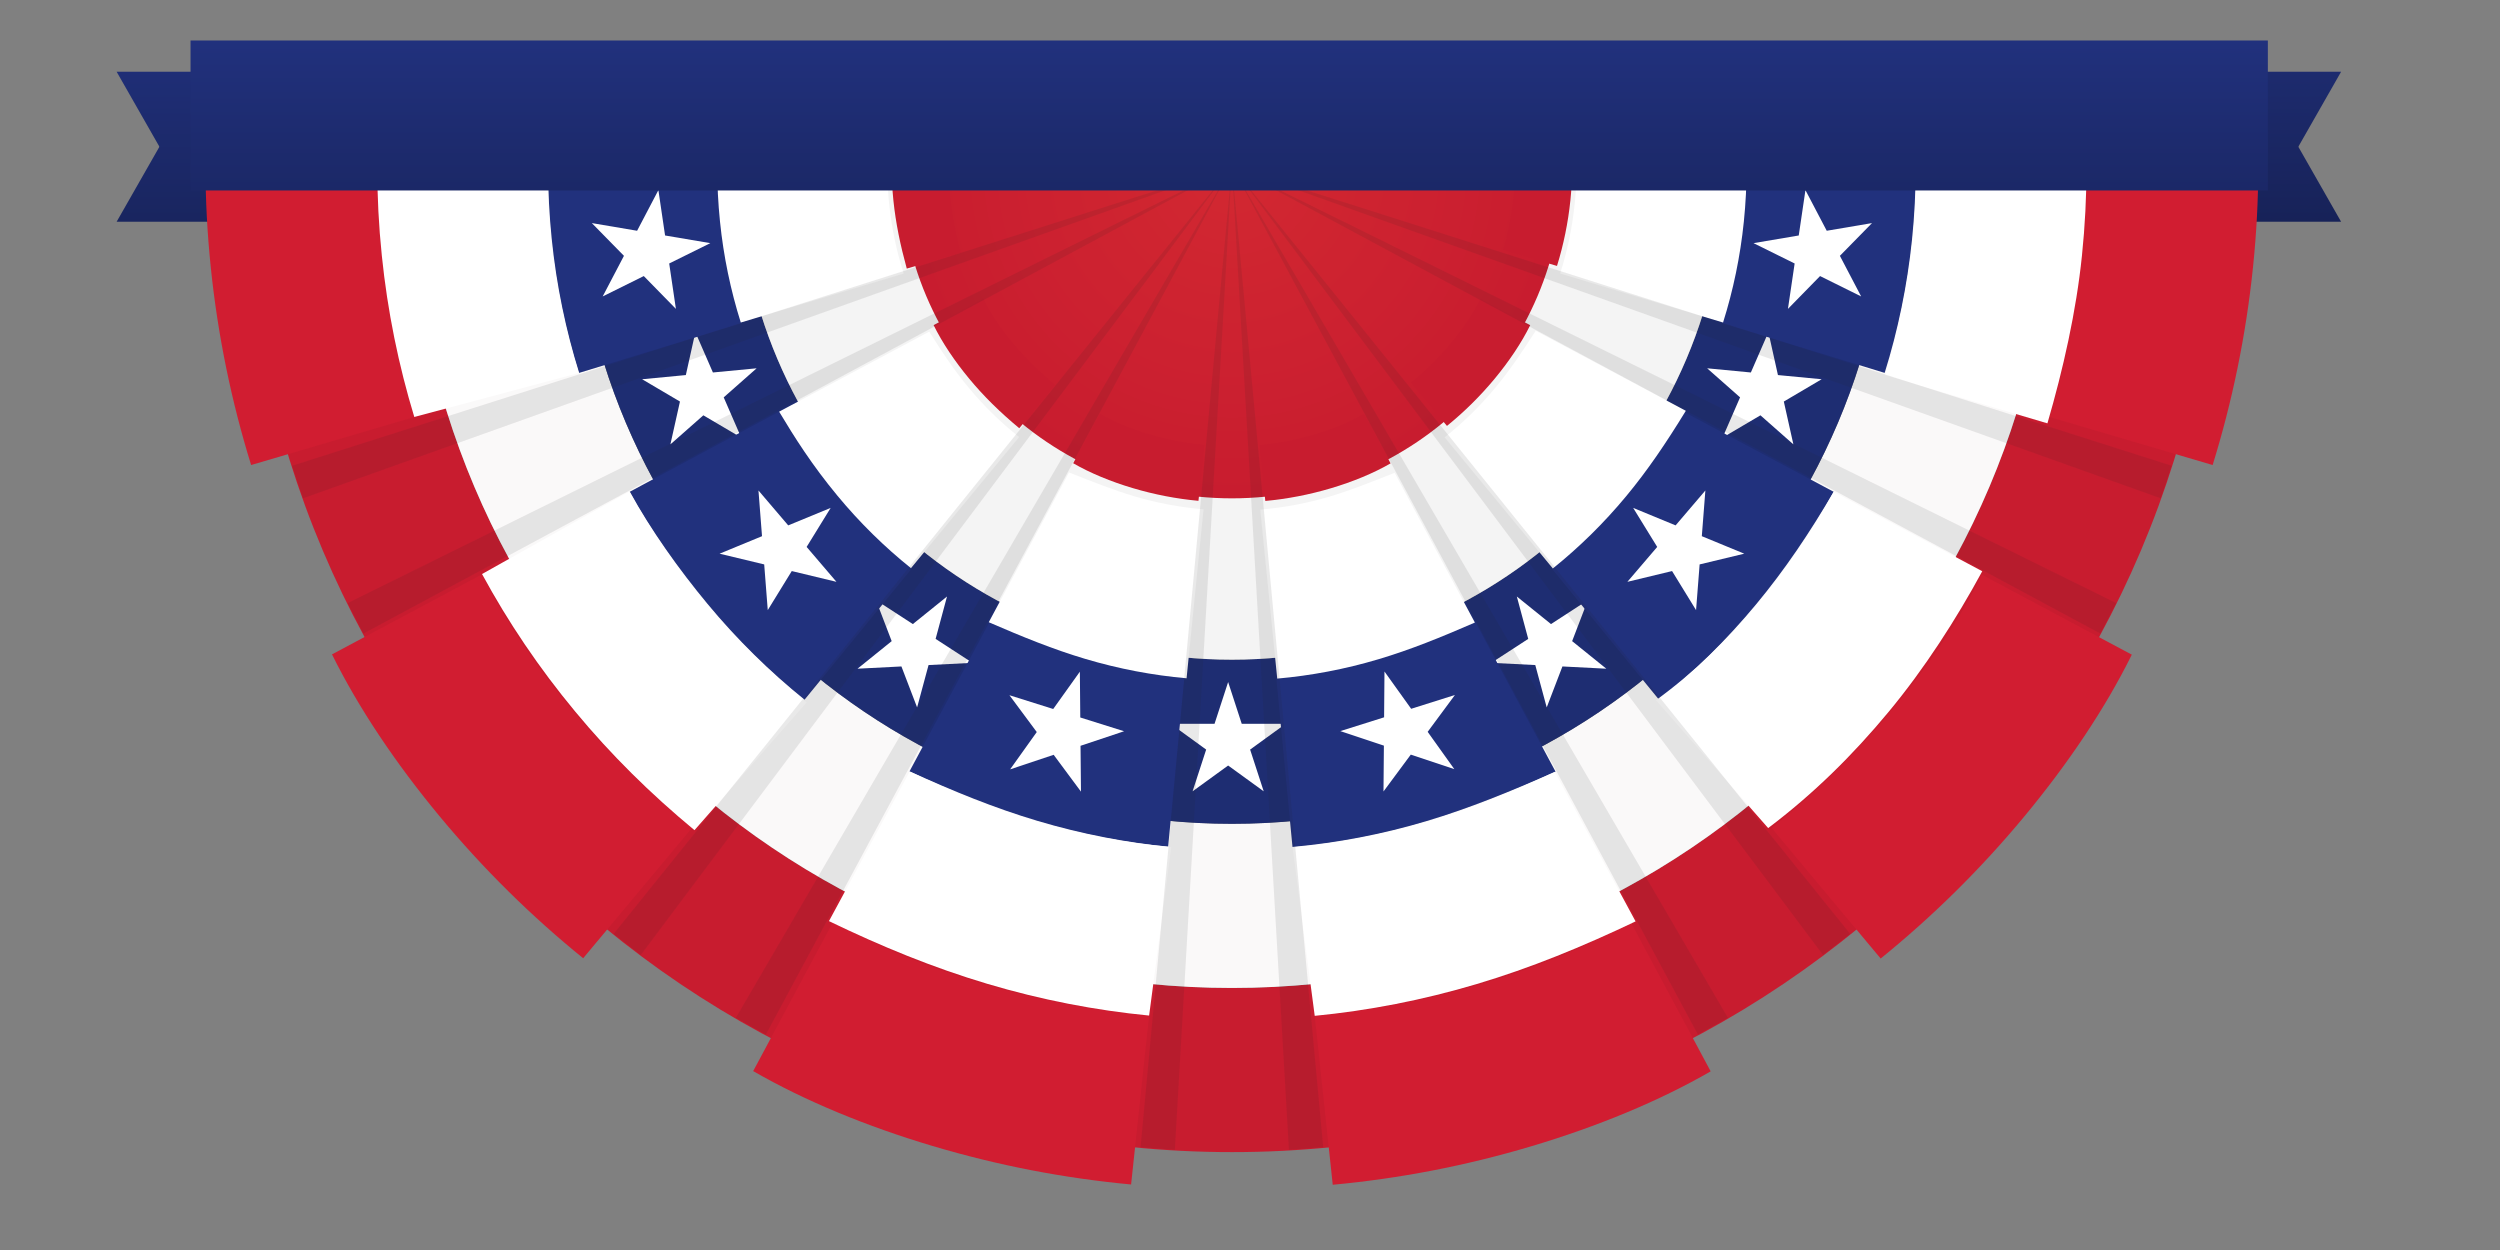 <?xml version="1.0" encoding="UTF-8"?>
<svg version="1.1" viewBox="0 0 533.33 266.67" xml:space="preserve" xmlns="http://www.w3.org/2000/svg"><rect x="0" y="0" width="533.33" height="266.67" fill="#808080" stroke="none"/><defs><linearGradient id="d" x2="1" gradientTransform="matrix(0 24 24 0 26.112 164.56)" gradientUnits="userSpaceOnUse"><stop stop-color="#19255f" offset="0"/><stop stop-color="#1f2e76" offset="1"/></linearGradient><linearGradient id="b" x2="1" gradientTransform="matrix(0 24 24 0 367.22 164.56)" gradientUnits="userSpaceOnUse"><stop stop-color="#172258" offset="0"/><stop stop-color="#1d2b6e" offset="1"/></linearGradient><clipPath id="e"><path d="m0 200h400v-200h-400z"/></clipPath><radialGradient id="a" cx="0" cy="0" r="1" gradientTransform="matrix(0 -52.787 -52.697 0 197.15 172.95)" gradientUnits="userSpaceOnUse"><stop stop-color="#d22831" offset="0"/><stop stop-color="#d22831" offset=".012"/><stop stop-color="#c81c2f" offset="1"/></radialGradient><clipPath id="p"><path d="m0 200h400v-200h-400z"/></clipPath><clipPath id="o"><path d="m182.53 173.4h14.619v-157.36h-14.619z"/></clipPath><clipPath id="n"><path d="m197.15 173.4h14.619v-157.36h-14.619z"/></clipPath><clipPath id="m"><path d="m98.194 173.4h98.958v-126.19h-98.958z"/></clipPath><clipPath id="l"><path d="m117.76 173.4h79.389v-138.93h-79.389z"/></clipPath><clipPath id="k"><path d="m46.729 173.4h150.42v-53.102h-150.42z"/></clipPath><clipPath id="j"><path d="m55.622 173.4h141.53v-74.755h-141.53z"/></clipPath><clipPath id="i"><path d="m197.15 173.4h98.957v-126.19h-98.957z"/></clipPath><clipPath id="h"><path d="m197.15 173.4h79.389v-138.93h-79.389z"/></clipPath><clipPath id="g"><path d="m197.15 173.4h150.42v-53.102h-150.42z"/></clipPath><clipPath id="f"><path d="m197.15 173.4h141.53v-74.755h-141.53z"/></clipPath><linearGradient id="c" x2="1" gradientTransform="matrix(0 24 24 0 196.72 169.57)" gradientUnits="userSpaceOnUse"><stop stop-color="#1b2867" offset="0"/><stop stop-color="#21317d" offset="1"/></linearGradient></defs><g transform="matrix(1.333 0 0 -1.333 0 266.67)"><path d="m25.474 176.5-6.806-11.931h14.889v24h-14.889l6.806-11.931z" fill="url(#d)"/><path d="m367.86 176.5 6.806-11.931h-14.89v24h14.89l-6.806-11.931z" fill="url(#b)"/><g clip-path="url(#e)"><g transform="translate(328.73 173.29)"><path d="m0 0c0-72.542-58.905-131.35-131.58-131.35-72.671 0-131.58 58.807-131.58 131.35h-26.313c0-87.053 70.689-157.62 157.89-157.62 87.196 0 157.89 70.567 157.89 157.62z" fill="#c81c2f"/></g><g transform="translate(91.893 173.29)"><path d="m0 0c0-58.034 47.119-105.08 105.26-105.08 58.129 0 105.26 47.047 105.26 105.08h26.317c0-72.542-58.905-131.35-131.58-131.35s-131.58 58.807-131.58 131.35z" fill="#faf9f9"/></g><g transform="translate(118.21 173.29)"><path d="m0 0c0-43.526 35.352-78.81 78.945-78.81 43.599 0 78.945 35.284 78.945 78.81h26.314c0-58.034-47.13-105.08-105.26-105.08-58.14 0-105.26 47.047-105.26 105.08z" fill="#1e2d72"/></g><g transform="translate(144.52,173.29)"><path d="m0 0c0-29.015 23.57-52.539 52.632-52.539 29.061 0 52.631 23.524 52.631 52.539h26.314c0-43.526-35.346-78.81-78.945-78.81-43.593 0-78.945 35.284-78.945 78.81z" fill="#f4f4f4"/></g><g transform="translate(121.09 141.11)"><path d="m0 0-5.268-4.652 2.801-6.444-6.061 3.572-5.274-4.652 1.531 6.855-6.055 3.57 6.996 0.668 1.526 6.858 2.807-6.444z" fill="#fff"/></g></g><path d="m144.07 173.29c0-29.266 23.767-52.992 53.085-52.992 29.317 0 53.082 23.726 53.082 52.992z" fill="url(#a)"/><g clip-path="url(#p)"><g transform="translate(196.55 90.9)"><path d="m0 0 2.175-6.68h7.037l-5.694-4.13 2.174-6.679-5.692 4.127-5.691-4.127 2.174 6.679-5.694 4.13h7.036z" fill="#fff"/></g><g transform="translate(151.56 104.59)"><path d="m0 0-1.826-6.785 5.896-3.832-7.027-0.355-1.829-6.783-2.512 6.56-7.026-0.361 5.468 4.411-2.514 6.564 5.901-3.832z" fill="#fff"/></g><g transform="translate(273.21 141.11)"><path d="m0 0 5.269-4.652-2.801-6.444 6.061 3.572 5.273-4.652-1.531 6.855 6.056 3.57-6.997 0.668-1.526 6.858-2.807-6.444z" fill="#fff"/></g><g transform="translate(242.75 104.59)"><path d="m0 0 1.826-6.785-5.897-3.832 7.026-0.355 1.829-6.783 2.514 6.56 7.025-0.361-5.469 4.411 2.516 6.564-5.901-3.832z" fill="#fff"/></g><g transform="translate(213.29 10.444)"><path d="m0 0c10.588 0.982 21.228 3.013 31.798 6.168 10.473 3.121 20.399 7.2 28.687 11.982l-12.844 23.968c-6.702-3.941-14.939-7.32-23.626-9.91-8.944-2.67-17.95-4.374-26.895-5.175z" fill="#d11d31"/></g><g transform="translate(204.25 91.564)"><path d="m0 0c5.407 0.478 10.841 1.502 16.248 3.113 5.094 1.521 9.932 3.49 15.607 5.857l12.84-23.97c-7.259-3.206-13.788-5.873-20.663-7.927-7.126-2.126-14.3-3.484-21.433-4.127z" fill="#21317d"/></g><g transform="translate(206.85 64.443)"><path d="m0 0c7.206 0.637 14.464 2.004 21.662 4.153 6.878 2.052 13.406 4.719 20.32 7.928l12.924-23.931c-8.525-4.065-16.761-7.444-25.455-10.037-8.607-2.566-17.273-4.24-25.893-5.079z" fill="#fff"/></g><g transform="translate(236.04 100.42)"><path d="m0 0c-5.459-2.37-10.294-4.342-15.396-5.86-5.396-1.611-10.83-2.633-16.237-3.11l-2.717 27.046c3.717 0.305 7.454 0.997 11.167 2.104 3.311 0.985 6.46 2.261 10.337 3.787z" fill="#fff"/></g><g transform="translate(300.98 46.651)"><path d="m0 0c8.252 6.686 15.976 14.275 23.011 22.763 6.97 8.405 12.955 17.303 17.181 25.87l-24.018 12.81c-3.374-6.995-8.345-14.374-14.13-21.347-5.949-7.182-12.489-13.586-19.481-19.217z" fill="#d11d31"/></g><g transform="translate(248.32 109.09)"><path d="m0 0c4.232 3.394 8.178 7.264 11.777 11.6 3.392 4.089 6.319 8.413 9.342 13.467l24.019-12.808c-3.881-6.635-7.82-12.477-12.395-17.991-4.744-5.723-9.955-10.831-15.525-15.321z" fill="#21317d"/></g><g transform="translate(265.01 87.983)"><path d="m0 0c6.206 4.522 11.472 9.682 16.269 15.464 4.575 5.52 8.876 11.833 12.182 17.899l23.777-12.715c-4.163-7.672-9.21-15.544-14.995-22.516-5.727-6.908-12.002-13.108-19.267-18.585z" fill="#fff"/></g><g transform="translate(269.8 134.31)"><path d="m0 0c-3.203-5.229-6.133-9.55-9.526-13.643-3.585-4.331-7.534-8.197-11.76-11.592l-17.318 20.987c2.924 2.309 5.642 4.96 8.117 7.941 2.204 2.654 4.112 5.459 6.462 9.112z" fill="#fff"/></g><g transform="translate(181.02 10.49)"><path d="m0 0c-10.585 0.981-21.224 3.015-31.797 6.167-10.474 3.121-20.401 7.2-28.684 11.98l12.842 23.97c6.7-3.941 14.938-7.319 23.629-9.91 8.943-2.67 17.947-4.373 26.892-5.175z" fill="#d11d31"/></g><g transform="translate(189.55 91.608)"><path d="m0 0c-4.897 0.478-10.333 1.502-15.739 3.116-5.093 1.518-9.931 3.488-15.41 5.856l-12.84-23.971c7.063-3.206 13.589-5.876 20.467-7.925 7.125-2.129 14.3-3.487 20.919-4.13z" fill="#21317d"/></g><g transform="translate(187.46 64.491)"><path d="m0 0c-7.208 0.637-14.462 2.001-21.664 4.15-6.875 2.052-13.406 4.719-20.207 7.93l-12.924-23.933c8.414-4.065 16.652-7.443 25.344-10.037 8.608-2.563 17.273-4.24 25.894-5.079z" fill="#fff"/></g><g transform="translate(158.24 100.47)"><path d="m0 0c5.484-2.37 10.322-4.341 15.421-5.86 5.397-1.608 10.83-2.633 16.238-3.11l2.716 27.046c-3.716 0.305-7.453 0.998-11.165 2.104-3.312 0.986-6.459 2.261-10.365 3.787z" fill="#fff"/></g><g transform="translate(93.329 46.697)"><path d="m0 0c-8.251 6.685-15.975 14.275-23.011 22.762-6.971 8.408-12.955 17.303-17.184 25.87l24.021 12.81c3.373-6.997 8.345-14.373 14.13-21.344 5.949-7.182 12.489-13.588 19.478-19.22z" fill="#d11d31"/></g><g transform="translate(145.98 109.13)"><path d="m0 0c-4.232 3.397-8.18 7.267-11.777 11.603-3.392 4.089-7.063 8.949-9.52 13.439l-23.883-12.814c3.315-6.069 7.861-12.443 12.436-17.959 4.743-5.722 9.953-10.831 15.525-15.321z" fill="#21317d"/></g><g transform="translate(129.11 87.646)"><path d="m0 0c-6.02 4.907-11.288 10.063-16.081 15.846-4.578 5.52-9.007 11.842-12.314 17.907l-23.572-13.213c4.163-7.673 9.134-15.055 14.922-22.023 5.724-6.912 12-13.111 19.079-18.97z" fill="#fff"/></g><g transform="translate(124.69 134.17)"><path d="m0 0c2.476-4.139 5.291-8.575 9.336-13.455 3.587-4.333 7.534-8.199 11.764-11.592l17.315 20.984c-2.922 2.311-5.642 4.961-8.114 7.942-2.204 2.655-4.113 5.46-6.277 8.926z" fill="#fff"/></g><g transform="translate(60.378 173.29)"><path d="m0 0c-0.014-4.31 0.245-8.688 0.707-13.191 0.951-9.273 2.544-18.224 5.218-26.78l-26.113-7.689c-3.14 10.136-5.336 20.73-6.463 31.69-0.558 5.428-0.843 10.751-0.829 15.971z" fill="#d11d31"/></g><g transform="translate(87.725 173.29)"><path d="m0 0c-0.011-3.822 0.181-7.679 0.58-11.563 0.759-7.386 2.249-14.525 4.38-21.351l26.032 7.952c-1.627 5.175-2.754 10.581-3.331 16.18-0.306 2.95-0.446 5.886-0.436 8.782z" fill="#21317d"/></g><g transform="translate(60.378 173.29)"><path d="m0 0c-3e-3 -4.677 0.236-9.396 0.728-14.149 0.912-8.917 2.683-17.553 5.197-25.822l26.325 7.038c-2.17 6.889-3.68 14.097-4.446 21.565-0.393 3.818-0.585 7.612-0.582 11.368z" fill="#fff"/></g><g transform="translate(114.79 173.29)"><path d="m0 0c-8e-3 -2.872 0.139-5.772 0.437-8.694 0.568-5.589 1.701-10.993 3.328-16.162l26.073 7.845c-1.143 3.54-1.926 7.253-2.323 11.101-0.207 1.985-0.3 3.957-0.289 5.908z" fill="#fff"/></g><g transform="translate(333.92 173.29)"><path d="m0 0c0.015-4.31-0.244-8.688-0.705-13.191-0.953-9.273-2.545-18.224-5.22-26.78l26.114-7.689c3.14 10.136 5.336 20.73 6.463 31.69 0.558 5.428 0.842 10.751 0.829 15.971z" fill="#d11d31"/></g><g transform="translate(306.58 173.29)"><path d="m0 0c0.01-3.822-0.182-7.679-0.58-11.563-0.761-7.386-2.249-14.525-4.381-21.351l-26.032 7.952c1.628 5.175 2.755 10.581 3.331 16.18 0.306 2.95 0.447 5.886 0.435 8.782z" fill="#21317d"/></g><g transform="translate(333.92 173.29)"><path d="m0 0c3e-3 -4.677-0.235-9.396-0.727-14.149-0.913-8.917-3.012-18.232-5.527-26.841l-25.995 7.717c2.17 7.229 3.681 14.437 4.444 21.905 0.395 3.818 0.586 7.612 0.583 11.368z" fill="#fff"/></g><g transform="translate(279.52 173.29)"><path d="m0 0c9e-3 -2.872-0.139-5.772-0.436-8.694-0.568-5.589-1.702-10.993-3.328-16.162l-26.074 7.845c1.143 3.54 1.927 7.253 2.323 11.101 0.207 1.985 0.3 3.957 0.29 5.908z" fill="#fff"/></g><g transform="translate(202.5 119.88)"><path d="m0 0c3.511 0.325 7.035 0.998 10.539 2.044 3.472 1.034 6.763 2.387 9.509 3.972l-4.256 7.944c-2.223-1.307-4.953-2.426-7.832-3.285-2.964-0.885-5.95-1.449-8.913-1.716z" fill="#c81c2f"/></g><g transform="translate(231.57 131.89)"><path d="m0 0c2.734 2.216 5.295 4.732 7.629 7.545 2.31 2.787 4.293 5.737 5.693 8.575l-7.962 4.246c-1.118-2.318-2.764-4.763-4.683-7.075-1.972-2.381-4.14-4.504-6.457-6.37z" fill="#c81c2f"/></g><g transform="translate(191.8 119.9)"><path d="m0 0c-3.509 0.324-7.035 0.998-10.538 2.043-3.472 1.036-6.763 2.386-9.509 3.972l4.255 7.944c2.223-1.307 4.953-2.425 7.835-3.285 2.964-0.884 5.947-1.449 8.914-1.715z" fill="#c81c2f"/></g><g transform="translate(163.12 131.52)"><path d="m0 0c-3.119 2.598-5.679 5.114-8.01 7.927-2.31 2.785-4.293 5.736-5.697 8.575l7.962 4.246c1.12-2.319 2.767-4.765 4.684-7.076 1.973-2.38 4.14-4.504 6.841-6.753z" fill="#c81c2f"/></g><g transform="translate(151.81 173.29)"><path d="m0 0c-3e-3 -1.429 0.082-2.881 0.236-4.372 0.314-3.075 0.844-6.042 1.728-9.302l-8.655-2.549c-1.04 3.784-1.768 7.297-2.143 10.929-0.183 1.799-0.28 3.564-0.274 5.294z" fill="#c81c2f"/></g><g transform="translate(242.49 173.29)"><path d="m0 0c3e-3 -1.429-0.081-2.881-0.237-4.372-0.313-3.075-0.841-6.042-1.726-8.878l8.654-2.548c1.039 3.359 1.769 6.872 2.144 10.504 0.183 1.799 0.278 3.564 0.273 5.294z" fill="#c81c2f"/></g><g clip-path="url(#o)" opacity=".1"><g transform="translate(182.53 16.461)"><path d="m0 0 14.619 156.94-9.124-157.36z" fill="#231f20"/></g></g><g clip-path="url(#n)" opacity=".1"><g transform="translate(211.77 16.461)"><path d="m0 0-14.62 156.94 9.124-157.36z" fill="#231f20"/></g></g><g clip-path="url(#m)" opacity=".1"><g transform="translate(98.194 50.585)"><path d="m0 0 98.958 122.82-94.605-126.19z" fill="#231f20"/></g></g><g clip-path="url(#l)" opacity=".1"><g transform="translate(122.57 34.476)"><path d="m0 0 74.58 138.93-79.39-136.25z" fill="#231f20"/></g></g><g clip-path="url(#k)" opacity=".1"><g transform="translate(46.729 125.51)"><path d="m0 0 150.42 47.889-148.66-53.101z" fill="#231f20"/></g></g><g clip-path="url(#j)" opacity=".1"><g transform="translate(58.15 98.648)"><path d="m0 0 139 74.754-141.53-69.868z" fill="#231f20"/></g></g><g clip-path="url(#i)" opacity=".1"><g transform="translate(296.11 50.585)"><path d="m0 0-98.958 122.82 94.605-126.19z" fill="#231f20"/></g></g><g clip-path="url(#h)" opacity=".1"><g transform="translate(271.73 34.476)"><path d="m0 0-74.581 138.93 79.39-136.25z" fill="#231f20"/></g></g><g clip-path="url(#g)" opacity=".1"><g transform="translate(347.57 125.51)"><path d="m0 0-150.42 47.889 148.66-53.101z" fill="#231f20"/></g></g><g clip-path="url(#f)" opacity=".1"><g transform="translate(336.15 98.648)"><path d="m0 0-139 74.754 141.53-69.868z" fill="#231f20"/></g></g><g transform="translate(172.82 92.56)"><path d="m0 0 0.066-7.333 7.011-2.202-6.971-2.33 0.072-7.336-4.373 5.897-6.968-2.333 4.265 5.974-4.374 5.894 7.007-2.205z" fill="#fff"/></g><g transform="translate(132.94 118.77)"><path d="m0 0-3.847-6.247 4.772-5.586-7.151 1.723-3.842-6.251-0.569 7.315-7.143 1.717 6.792 2.8-0.568 7.314 4.763-5.585z" fill="#fff"/></g><g transform="translate(113.68 161.14)"><path d="m0 0-6.582-3.256 1.074-7.266-5.141 5.254-6.58-3.262 3.405 6.5-5.141 5.241 7.247-1.229 3.407 6.502 1.069-7.258z" fill="#fff"/></g><g transform="translate(221.57 92.584)"><path d="m0 0-0.06-7.33-7.008-2.208 6.974-2.324-0.064-7.336 4.368 5.899 6.968-2.324-4.267 5.969 4.365 5.899-7.005-2.211z" fill="#fff"/></g><g transform="translate(261.37 118.77)"><path d="m0 0 3.847-6.247-4.773-5.586 7.152 1.723 3.84-6.251 0.57 7.315 7.142 1.717-6.791 2.8 0.569 7.314-4.765-5.585z" fill="#fff"/></g><g transform="translate(280.63 161.14)"><path d="m0 0 6.582-3.256-1.073-7.266 5.14 5.254 6.58-3.262-3.406 6.5 5.142 5.241-7.246-1.229-3.409 6.502-1.07-7.258z" fill="#fff"/></g></g><path d="m30.494 169.57h332.45v24h-332.45z" fill="url(#c)"/></g></svg>
